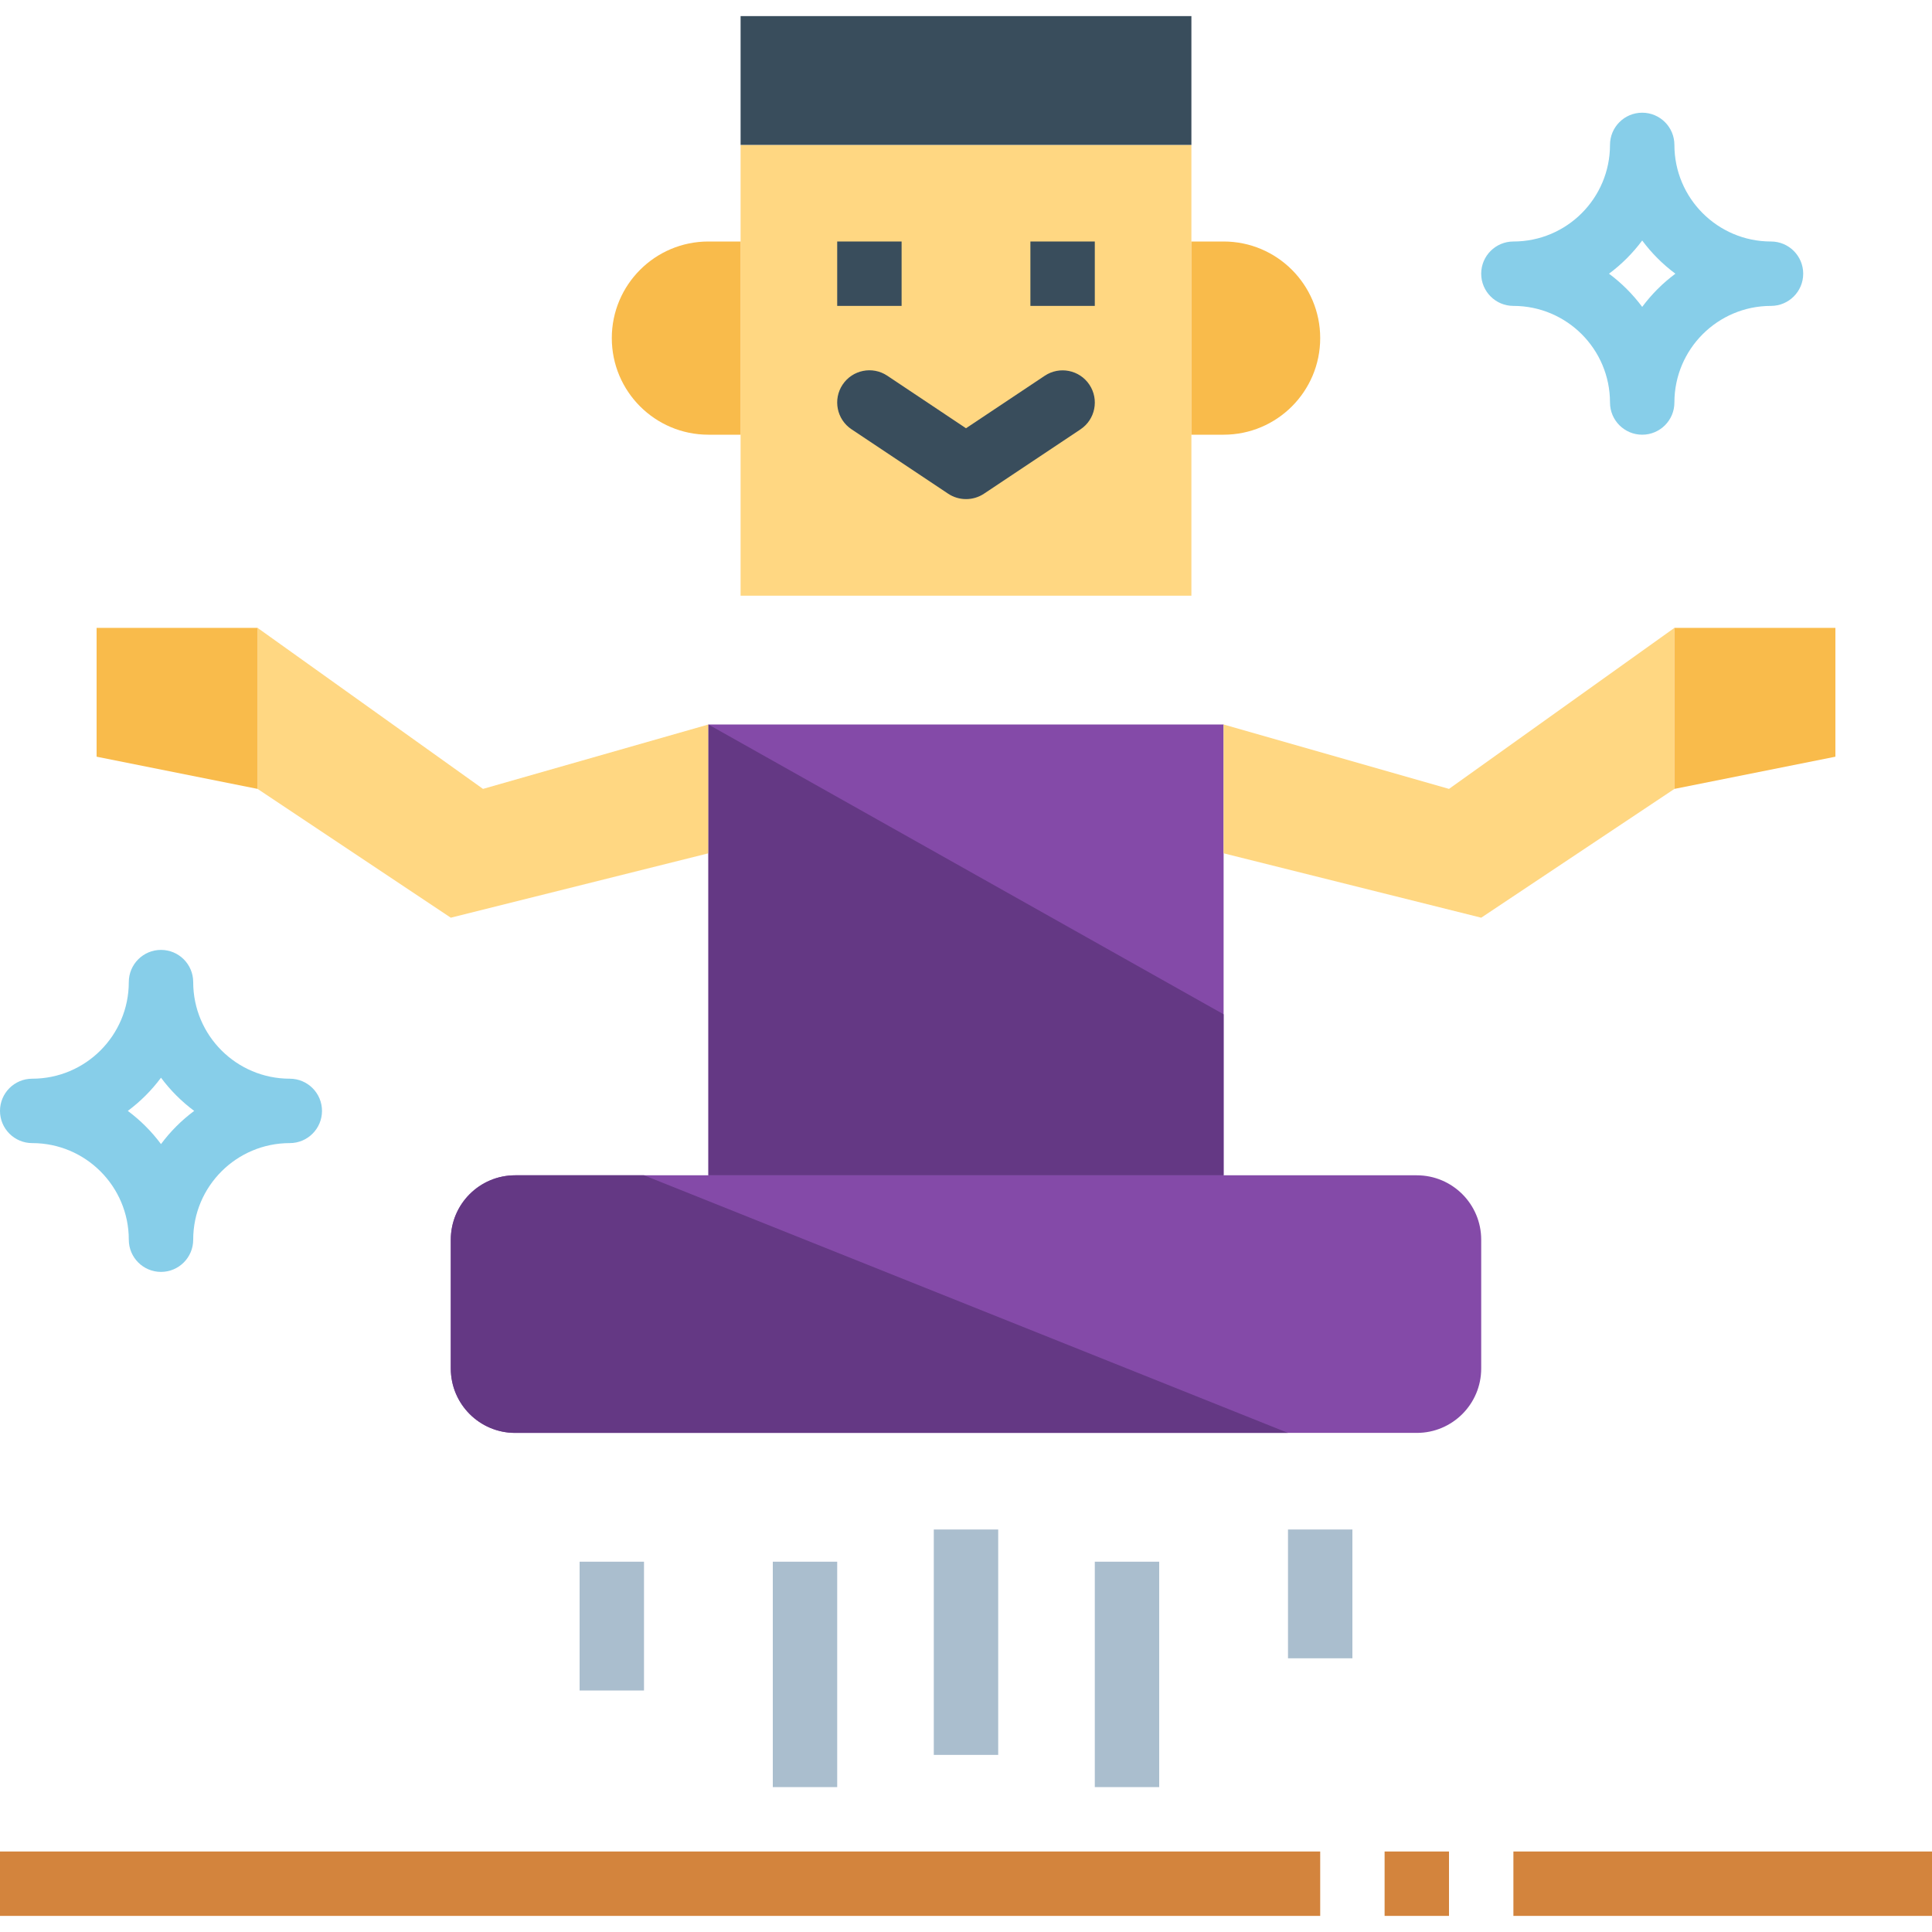 <?xml version="1.0" encoding="UTF-8"?> <svg xmlns="http://www.w3.org/2000/svg" height="480pt" viewBox="0 -4 480 480" width="480pt"> <path d="m128 288h224c8.836 0 16 7.164 16 16v32c0 8.836-7.164 16-16 16h-224c-8.836 0-16-7.164-16-16v-32c0-8.836 7.164-16 16-16zm0 0" fill="#844aa8"></path> <path d="m128 288c-8.836 0-16 7.164-16 16v32c0 8.836 7.164 16 16 16h192l-160-64zm0 0" fill="#643884"></path> <path d="m176 176h128v112h-128zm0 0" fill="#844aa8"></path> <path d="m416 192-48 32-64-16v-32l56 16 56-40zm0 0" fill="#ffd782"></path> <path d="m416 192 40-8v-32h-40" fill="#f9bb4b"></path> <path d="m64 192 48 32 64-16v-32l-56 16-56-40zm0 0" fill="#ffd782"></path> <path d="m64 192-40-8v-32h40" fill="#f9bb4b"></path> <path d="m184 32h112v112h-112zm0 0" fill="#ffd782"></path> <g fill="#394d5c"> <path d="m208 56h16v16h-16zm0 0"></path> <path d="m256 56h16v16h-16zm0 0"></path> <path d="m240 120c-1.582 0-3.125-.469-4.441-1.344l-24-16c-3.676-2.453-4.668-7.422-2.215-11.098 2.453-3.676 7.422-4.668 11.098-2.215l19.559 13.055 19.559-13.039c3.676-2.453 8.645-1.461 11.098 2.215 2.453 3.68 1.461 8.645-2.215 11.098l-24 16c-1.316.871-2.863 1.332-4.441 1.328zm0 0"></path> <path d="m184 0h112v32h-112zm0 0"></path> </g> <path d="m176 56h8v48h-8c-13.254 0-24-10.746-24-24s10.746-24 24-24zm0 0" fill="#f9bb4b"></path> <path d="m304 104h-8v-48h8c13.254 0 24 10.746 24 24s-10.746 24-24 24zm0 0" fill="#f9bb4b"></path> <path d="m176 176 128 72v40h-128zm0 0" fill="#643884"></path> <path d="m344 456h16v16h-16zm0 0" fill="#d3843d"></path> <path d="m376 456h104v16h-104zm0 0" fill="#d3843d"></path> <path d="m440 56c-13.254 0-24-10.746-24-24 0-4.418-3.582-8-8-8s-8 3.582-8 8c0 13.254-10.746 24-24 24-4.418 0-8 3.582-8 8s3.582 8 8 8c13.254 0 24 10.746 24 24 0 4.418 3.582 8 8 8s8-3.582 8-8c0-13.254 10.746-24 24-24 4.418 0 8-3.582 8-8s-3.582-8-8-8zm-32 16.246c-2.332-3.137-5.109-5.914-8.246-8.246 3.137-2.332 5.914-5.109 8.246-8.246 2.332 3.137 5.109 5.914 8.246 8.246-3.137 2.332-5.914 5.109-8.246 8.246zm0 0" fill="#87cee9"></path> <path d="m72 264c-13.254 0-24-10.746-24-24 0-4.418-3.582-8-8-8s-8 3.582-8 8c0 13.254-10.746 24-24 24-4.418 0-8 3.582-8 8s3.582 8 8 8c13.254 0 24 10.746 24 24 0 4.418 3.582 8 8 8s8-3.582 8-8c0-13.254 10.746-24 24-24 4.418 0 8-3.582 8-8s-3.582-8-8-8zm-32 16.246c-2.332-3.137-5.109-5.914-8.246-8.246 3.137-2.332 5.914-5.109 8.246-8.246 2.332 3.137 5.109 5.914 8.246 8.246-3.137 2.332-5.914 5.109-8.246 8.246zm0 0" fill="#87cee9"></path> <path d="m232 376h16v56h-16zm0 0" fill="#aabece"></path> <path d="m272 384h16v56h-16zm0 0" fill="#aabece"></path> <path d="m192 384h16v56h-16zm0 0" fill="#aabece"></path> <path d="m0 456h328v16h-328zm0 0" fill="#d3843d"></path> <path d="m144 384h16v32h-16zm0 0" fill="#aabece"></path> <path d="m320 376h16v32h-16zm0 0" fill="#aabece"></path> </svg> 